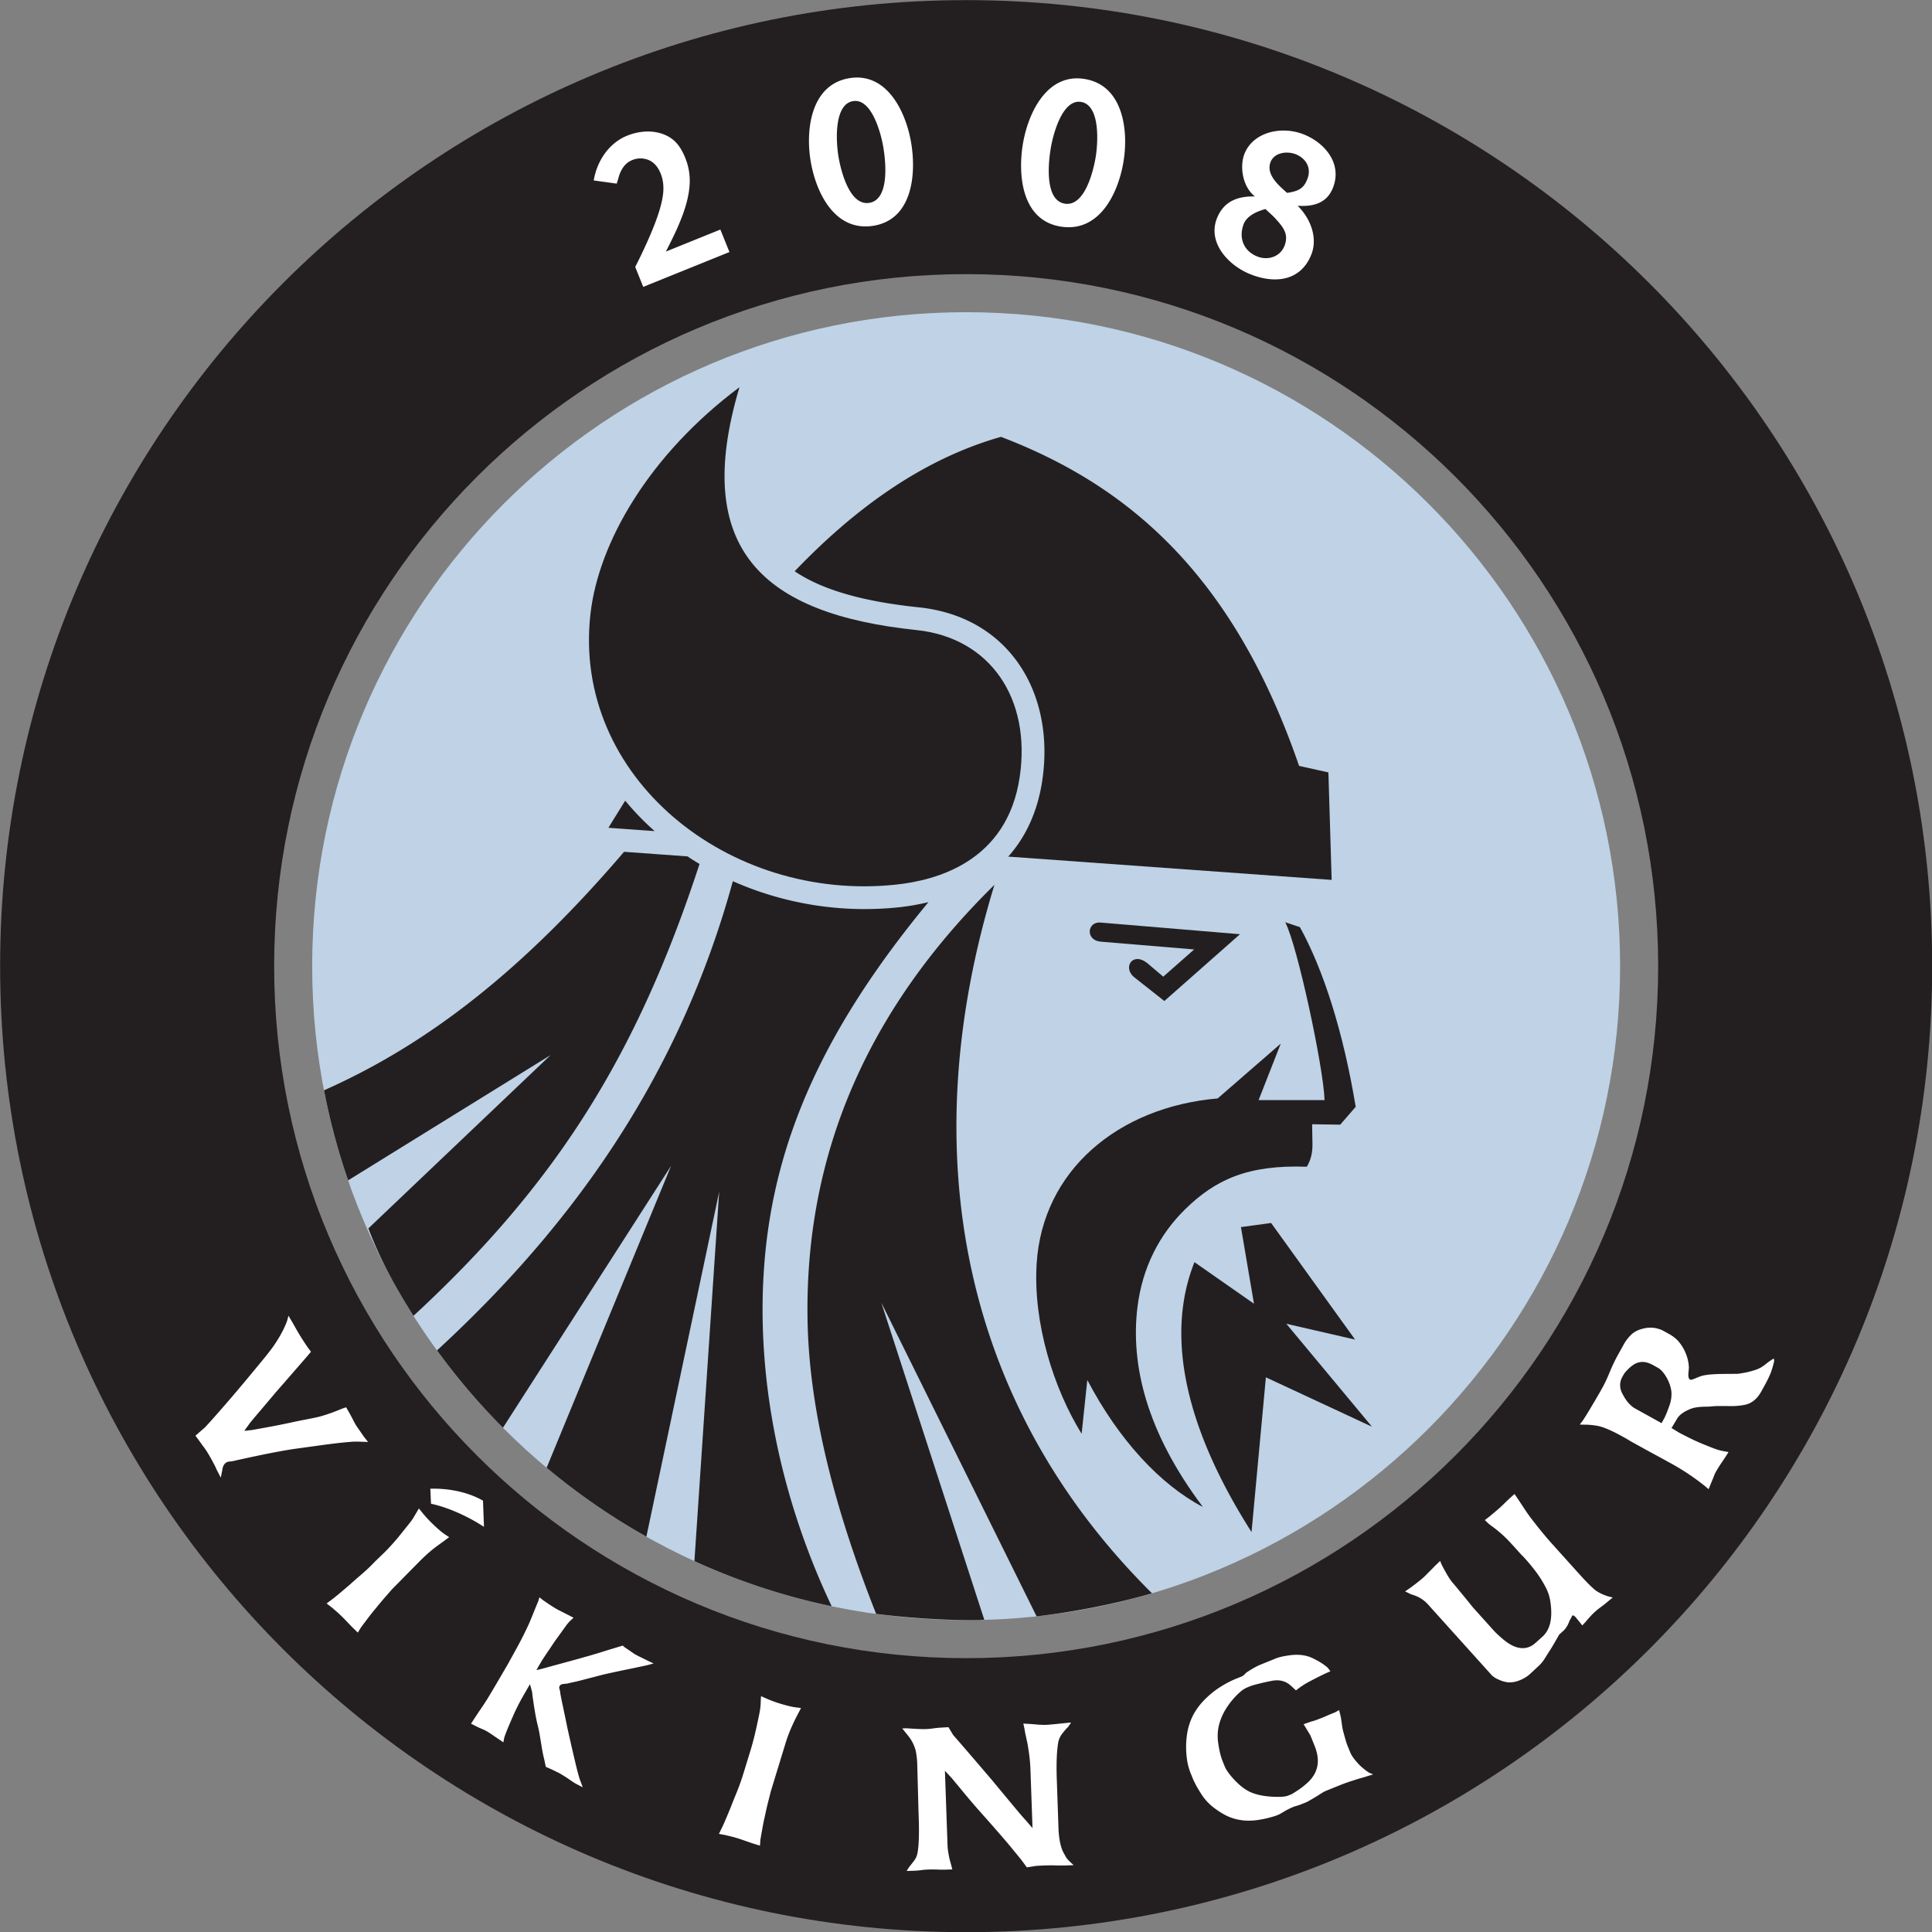 <svg xmlns="http://www.w3.org/2000/svg" viewBox=".26 .26 83.34 83.34"><rect x=".26" y=".26" width="83.34" height="83.34" fill="#808080" stroke="none"/><g stroke-width="2.4"><path fill="#231f20" fill-rule="evenodd" d="M41.936.265c23.011 0 41.672 18.66 41.672 41.671s-18.66 41.672-41.672 41.672c-23.01 0-41.671-18.66-41.671-41.672C.265 18.926 18.925.265 41.936.265zm0 11.82c16.484 0 29.852 13.368 29.852 29.851 0 16.484-13.368 29.852-29.852 29.852-16.483 0-29.85-13.368-29.85-29.852 0-16.483 13.367-29.851 29.85-29.851"/><path fill="#bfd2e6" fill-rule="evenodd" d="M41.936 13.727c15.578 0 28.21 12.632 28.21 28.21 0 15.577-12.632 28.21-28.21 28.21-15.577 0-28.21-12.633-28.21-28.21 0-15.578 12.633-28.21 28.21-28.21"/><path fill="#231f20" fill-rule="evenodd" d="M32.158 16.963c-3.9 2.918-6.08 6.696-6.428 9.782-.795 7.042 5.967 12.446 13.182 11.674 1.707-.182 4.795-.966 5.336-4.651.494-3.364-1.26-5.997-4.46-6.33-6.603-.69-9.72-3.472-7.63-10.475"/><path fill="#231f20" fill-rule="evenodd" d="m26.505 35.968 1.993.143a12.01 12.01 0 0 1-1.269-1.312c-.244.392-.486.782-.724 1.169zm17.247 1.243 13.951 1.005-.14-4.637-1.265-.281c-2.892-8.41-7.53-12.157-12.859-14.194-3.396.964-6.322 3.108-8.9 5.799 1.245.837 3.044 1.314 5.352 1.555 3.917.408 5.881 3.712 5.332 7.453-.2 1.359-.716 2.453-1.47 3.3m6.198 31.777c-1.515.448-3.365.808-4.975.997l-6.7-13.535 4.443 13.68c-.307.01.03.016-.783.016a35.06 35.06 0 0 1-3.882-.268c-1.793-4.538-2.9-8.813-2.96-12.725-.111-7.309 2.732-13.486 8.064-18.726-3.547 11.579-1.37 22.464 6.793 30.56"/><path fill="#231f20" fill-rule="evenodd" d="M36.135 69.547a27.979 27.979 0 0 1-5.92-1.947l1.068-15.93-3.14 14.875a28.29 28.29 0 0 1-4.303-2.972l5.37-13.025-7.254 11.3a28.37 28.37 0 0 1-2.844-3.337c5.855-5.388 10.449-11.814 12.761-20.239a14.048 14.048 0 0 0 7.144 1.127 9.78 9.78 0 0 0 1.294-.225c-4.47 5.41-6.649 10.224-7.076 15.554-.378 4.705.58 9.923 2.9 14.819"/><path fill="#231f20" fill-rule="evenodd" d="M18.097 57.02c-.78-1.231-1.432-2.42-1.947-3.77l7.861-7.478-8.733 5.404a28.015 28.015 0 0 1-1.04-3.885c4.588-2.033 8.672-5.294 12.942-10.287l2.741.198c.15.11.376.241.514.328-2.685 8.204-6.147 13.773-12.338 19.49m36.15 9.328.619-6.675 4.576 2.13-3.695-4.441 2.967.683-3.622-5.029-1.302.177.562 3.305-2.567-1.793c-1.265 3.176-.397 7.155 2.462 11.643"/><path fill="#231f20" fill-rule="evenodd" d="M52.152 65.269c-2.463-3.27-3.12-6.165-2.829-8.6.208-1.738.96-3.164 2.055-4.24 1.318-1.294 2.719-1.93 5.253-1.84.152-.253.252-.556.244-.989l-.015-.844 1.213.018.667-.77c-.531-3.216-1.387-5.902-2.406-7.75l-.633-.212c.53 1.012 1.656 6.3 1.696 7.672l-2.845.001.955-2.436-2.721 2.364c-4.307.372-7.559 3.12-7.808 7.125-.16 2.578.742 5.408 1.94 7.34l.245-2.32c1.365 2.6 3.157 4.52 4.99 5.48"/><path fill="#fff" fill-rule="evenodd" d="m31.726 11.132-.392-.97-2.35.95.103-.203c.095-.186.186-.375.276-.564a10 10 0 0 0 .357-.848c.15-.414.267-.859.29-1.3a2.6 2.6 0 0 0-.188-1.12c-.189-.467-.434-.823-.917-1.015-.512-.204-1.091-.15-1.595.052-.791.32-1.304 1.106-1.438 1.93l.99.137c.038-.096.093-.322.125-.405.093-.237.236-.463.473-.577a.928.928 0 0 1 .785-.034c.254.109.413.332.514.581.102.251.131.518.113.787-.027.351-.136.727-.249 1.06-.12.351-.266.7-.416 1.04a22.88 22.88 0 0 1-.546 1.143l.346.859 3.72-1.503m7.84-4.696c-.222-1.344-1.046-3.085-2.687-2.8-1.635.282-1.876 2.208-1.653 3.56.227 1.37 1.039 3.068 2.707 2.803 1.676-.267 1.858-2.205 1.633-3.563zm-1.199.2c.102.615.265 2.218-.597 2.372-.864.154-1.242-1.394-1.344-2.007-.1-.602-.205-2.22.615-2.376.828-.156 1.23 1.422 1.326 2.01m6.016-.164c.223-1.344 1.046-3.085 2.687-2.8 1.636.282 1.877 2.208 1.653 3.56-.226 1.37-1.038 3.068-2.707 2.803-1.676-.267-1.857-2.205-1.633-3.563zm1.2.2c-.103.615-.265 2.218.597 2.372.863.154 1.242-1.394 1.343-2.007.1-.602.206-2.22-.614-2.376-.828-.156-1.23 1.422-1.327 2.01m8.61 5.418c1.057.424 2.185.304 2.638-.86.257-.66.018-1.48-.594-2.093.692.048 1.271-.119 1.528-.789.406-1.057-.385-1.95-1.291-2.299-.934-.358-2.123-.102-2.517.812-.223.517-.134 1.421.435 1.875-.68-.015-1.3.166-1.614.887-.475 1.087.473 2.09 1.415 2.467zm2.467-4.117c-.148.386-.34.533-.88.609-.35-.313-.92-.786-.713-1.328.16-.416.71-.483 1.076-.343.45.173.697.594.517 1.062zm-.99 2.89c-.184.478-.712.64-1.161.468-.595-.229-.822-.79-.61-1.38.147-.409.637-.586.95-.672.16.159.337.297.483.472.314.347.519.64.339 1.112"/><path fill="#231f20" fill-rule="evenodd" d="m50.44 42.39 1.332-1.174-4.053-.338c-.653-.074-.558-.89.036-.82l5.994.501-3.263 2.882-1.27-1.003c-.544-.4-.136-1.126.507-.654l.717.606"/><path fill="#fff" d="m10.796 61.982.351-.038c.01-.003.128-.024.352-.064a35.66 35.66 0 0 0 1.516-.3c.017-.004.141-.03.377-.075a21.7 21.7 0 0 0 .53-.108c.12-.026.26-.065.425-.119a8.29 8.29 0 0 0 .648-.245l.196-.067.113.196a8.336 8.336 0 0 1 .194.36c.03.06.062.12.094.178.032.052.07.11.115.174.044.063.085.12.12.172l.074.108c.014.02.029.041.043.064l.193.243-.322-.01a3.108 3.108 0 0 0-.486.011c-.207.016-.412.038-.614.062a44.6 44.6 0 0 0-.794.104l-.92.127c-.602.086-1.497.263-2.687.53a.552.552 0 0 1-.116.017.598.598 0 0 0-.109.017.291.291 0 0 0-.078.035c-.087.06-.14.16-.158.299l-.069.346-.182-.351a2.928 2.928 0 0 0-.147-.299 6.7 6.7 0 0 0-.24-.425 3.685 3.685 0 0 0-.182-.266 5.249 5.249 0 0 1-.158-.219l-.184-.248.396-.346c.028-.024.166-.174.412-.45a70.488 70.488 0 0 0 1.622-1.898c.273-.33.47-.567.587-.713.117-.144.23-.29.335-.437.106-.147.217-.324.333-.53.115-.205.207-.405.274-.597l.053-.205.176.297c.069.12.13.229.183.324a10.498 10.498 0 0 0 .5.784l.112.15-.152.182c-.756.87-1.212 1.394-1.365 1.567-.052.064-.256.305-.607.719-.353.414-.534.632-.543.653l-.21.29m8.719 4.675c-.25.186-.449.324-.581.43-.2.162-.41.355-.628.577l-1.131 1.147-.241.275c-.166.19-.32.373-.465.553a9.54 9.54 0 0 0-.328.41l-.307.408-.139.229-.165-.16a6.412 6.412 0 0 1-.185-.186l-.21-.22a6.608 6.608 0 0 0-.31-.3 5.966 5.966 0 0 1-.095-.082l-.152-.131-.23-.178.203-.151c.134-.098.401-.319.8-.663a18.9 18.9 0 0 1 .394-.347c.129-.11.253-.22.373-.33.119-.11.248-.25.403-.4l.337-.325a9.73 9.73 0 0 0 .767-.873c.18-.223.312-.385.386-.486.074-.1.143-.228.229-.373l.089-.15.123.152c.137.17.29.341.466.51.207.2.382.355.53.453l.186.123-.119.088M23.4 72.3c.1-.018.229-.05.39-.095l.46-.127c.868-.233 1.496-.41 1.886-.53.15-.049.48-.15.987-.302l.08.07.154.104c.043.03.09.06.137.095.047.033.097.066.148.1.078.044.18.097.305.156.124.06.233.115.325.161l.184.083-.232.063c-.018.008-.286.066-.805.174a47.47 47.47 0 0 0-1.121.24c-.158.04-.325.084-.5.13l-.488.126a8.45 8.45 0 0 1-.404.094l-.184.043-.14.013a.369.369 0 0 0-.109.026.147.147 0 0 0-.09.134.314.314 0 0 0 .015.075c.009.026.015.055.023.086-.001.052.035.246.108.583.071.338.141.668.206.993.111.503.218.969.319 1.395.1.428.175.71.224.847l.121.321-.317-.164a4.815 4.815 0 0 1-.272-.18 5.9 5.9 0 0 0-.37-.235 1.46 1.46 0 0 0-.117-.064 3.816 3.816 0 0 1-.09-.042c-.036-.018-.084-.043-.146-.072l-.284-.127-.061-.296a6.505 6.505 0 0 1-.11-.53 61.963 61.963 0 0 0-.085-.517 5.825 5.825 0 0 0-.115-.536 9.726 9.726 0 0 1-.093-.474 20.204 20.204 0 0 1-.114-.76.873.873 0 0 0-.034-.199l-.07-.253-.302.524a8.832 8.832 0 0 0-.443.886c-.188.426-.31.726-.366.905l-.036.194-.19-.129a9.546 9.546 0 0 1-.2-.135 7.646 7.646 0 0 0-.177-.12 3.176 3.176 0 0 0-.158-.098 1.333 1.333 0 0 0-.117-.059l-.159-.07a1.282 1.282 0 0 1-.111-.05l-.283-.144.169-.26.17-.256c.063-.09.119-.175.171-.252a8.24 8.24 0 0 0 .183-.282c.095-.154.244-.403.445-.746.201-.343.36-.614.474-.813l.368-.669c.184-.335.358-.68.52-1.035.043-.097.119-.28.227-.55.11-.269.167-.409.173-.42l.05-.168.148.118c.24.168.427.292.566.371.06.036.13.072.204.109l.257.13.297.153-.098.09c-.081.077-.15.152-.204.225-.053.073-.123.168-.207.286l-.315.437c-.118.178-.2.302-.248.37a18.567 18.567 0 0 0-.31.468l-.22.38m11.348 1.77a9.188 9.188 0 0 0-.322.648 6.42 6.42 0 0 0-.298.799l-.617 2.017-.09.354c-.062.244-.116.478-.163.704a9.907 9.907 0 0 0-.106.514l-.089.503-.02.267-.22-.068a6.18 6.18 0 0 1-.248-.081l-.286-.1a6.578 6.578 0 0 0-.413-.128 4.856 4.856 0 0 1-.123-.03c-.047-.011-.112-.026-.194-.047l-.286-.054.111-.227c.076-.148.214-.466.412-.954.064-.168.13-.33.194-.487a10.133 10.133 0 0 0 .36-1.003l.284-.925c.104-.341.199-.716.286-1.126.06-.281.103-.484.123-.608.021-.123.033-.269.035-.436l.011-.175.179.08c.198.09.414.172.647.243.275.084.502.138.678.162l.22.025-.065.133m10.052 5.047-.088-2.497a6.505 6.505 0 0 0-.044-.583c-.021-.18-.051-.37-.086-.57l-.071-.328a3.455 3.455 0 0 1-.055-.293l-.052-.236.286.017c.08.005.144.011.193.015a5.005 5.005 0 0 0 .474.025c.124-.004.402-.03.833-.076l.276-.026-.139.2c-.046.038-.12.121-.222.252a.887.887 0 0 0-.188.368c-.071.382-.094.925-.07 1.626l.073 2.098c.016.453.085.804.207 1.05.065.12.11.199.133.237.024.039.07.091.138.158l.176.164-.363.013a6.506 6.506 0 0 1-.408-.002 6.209 6.209 0 0 0-.413 0 9.735 9.735 0 0 0-.447.022l-.386.062-.252-.34c-.238-.292-.43-.526-.575-.7a74.795 74.795 0 0 0-1.21-1.382 29.613 29.613 0 0 1-.774-.91c-.3-.362-.45-.544-.453-.543l-.271-.292.014.403.098 2.806c.005.141.027.305.065.492.016.089.043.192.078.306l.064.248-.277.01a5.736 5.736 0 0 1-.38-.004 5.802 5.802 0 0 0-.39 0 2.73 2.73 0 0 0-.28.024 2.98 2.98 0 0 1-.276.026l-.368.012.094-.149c.037-.05.105-.135.2-.257a.813.813 0 0 0 .174-.363c.06-.324.078-.837.053-1.538l-.008-.242-.054-2.018a3.594 3.594 0 0 0-.063-.605 1.694 1.694 0 0 0-.306-.63 24.371 24.371 0 0 0-.17-.21l-.107-.138.194-.006c-.022 0 .079.008.3.02.225.014.402.019.537.014a2.84 2.84 0 0 0 .3-.028c.114-.016.225-.027.336-.034l.324-.019.207.342.24.274a260.188 260.188 0 0 1 .909 1.056l.526.615.407.492.456.548c.175.21.307.369.398.474.091.105.142.163.153.172l.33.378M56.643 71.7c.096.023.211.071.35.143.14.073.257.143.355.212.098.07.162.12.194.157l.108.14-.185.082a14.05 14.05 0 0 0-.661.331 3.653 3.653 0 0 0-.5.305l-.14.108-.216-.198c-.224-.208-.504-.28-.838-.212a8.543 8.543 0 0 0-.523.116 4.985 4.985 0 0 0-.356.097l-.187.076a1.139 1.139 0 0 0-.3.2 3.276 3.276 0 0 0-.629.763 2.36 2.36 0 0 0-.203.43c-.116.31-.151.634-.107.967.045.333.11.604.195.815l.098.243c.037.09.11.206.222.346.11.14.238.276.383.408.146.132.293.235.44.31.242.119.548.192.92.22.37.027.627.012.769-.045l.146-.059c.049-.028.14-.085.27-.17.13-.086.263-.19.397-.31a1.47 1.47 0 0 0 .306-.37c.202-.352.208-.762.018-1.232l-.185-.459-.29-.477.321-.113c.094-.02.267-.081.52-.183l.301-.13.224-.091.164-.093.044.175c.017.064.03.125.04.182l.033.229c.012.094.026.184.044.267.09.34.15.552.184.636l.13.322c.057.14.168.302.338.487.069.08.165.168.286.262a1.4 1.4 0 0 0 .201.143l.17.073-.228.068a5.24 5.24 0 0 1-.266.08 7.36 7.36 0 0 0-.308.094 9.87 9.87 0 0 0-.533.182l-.675.273a1.08 1.08 0 0 0-.146.07c-.037.021-.083.05-.134.084a4.464 4.464 0 0 1-.167.104l-.163.098-.166.096c-.046.026-.074.04-.083.044l-.286.115-.093.03a3.75 3.75 0 0 1-.084.026.897.897 0 0 0-.067.02 2.858 2.858 0 0 0-.441.215 9.11 9.11 0 0 1-.212.124l-.135.055a4.561 4.561 0 0 1-.895.201c-.25.025-.48.019-.687-.02a2.158 2.158 0 0 1-.565-.182 3.505 3.505 0 0 1-.538-.342 2.232 2.232 0 0 1-.569-.633 4.386 4.386 0 0 1-.32-.578l-.128-.316a2.609 2.609 0 0 1-.153-.64 3.767 3.767 0 0 1-.008-.83 2.78 2.78 0 0 1 .203-.824c.114-.267.278-.517.49-.749.213-.23.444-.428.695-.594.25-.165.5-.298.75-.4l.206-.082a.436.436 0 0 0 .146-.093.485.485 0 0 0 .06-.06.393.393 0 0 1 .076-.059 3.94 3.94 0 0 1 .517-.294l.709-.287c.139-.056.343-.102.614-.138.27-.034.515-.022.733.038m5.779-4.001a4.81 4.81 0 0 0 .165.316c.12.222.225.387.317.497.087.102.206.244.355.426a31.515 31.515 0 0 1 .53.652l.916 1.018c.081.09.21.21.387.36.176.151.35.26.524.326.333.121.626.066.881-.164l.3-.27c.342-.308.453-.827.332-1.56a1.929 1.929 0 0 0-.223-.624 4.87 4.87 0 0 0-.397-.623 8.37 8.37 0 0 0-.441-.536 4.463 4.463 0 0 0-.116-.127.948.948 0 0 0-.054-.05l-.199-.22a16.112 16.112 0 0 0-.438-.474 5.603 5.603 0 0 0-.61-.524 2.072 2.072 0 0 1-.184-.141l-.155-.148.219-.171c.215-.18.355-.298.42-.356a7.99 7.99 0 0 0 .227-.216c.09-.089.166-.16.226-.215l.186-.167.083.116c.132.197.243.365.333.503.09.137.175.26.256.37.353.463.67.85.949 1.16l1.215 1.35c.258.286.473.5.644.645.149.108.334.2.558.27l.2.05-.3.247c-.028.027-.096.078-.2.156a3.373 3.373 0 0 0-.272.218 3.4 3.4 0 0 0-.27.28 2.645 2.645 0 0 0-.138.161l-.133.142-.275-.34c-.069-.076-.117-.106-.147-.086a.366.366 0 0 0-.06.1.607.607 0 0 1-.06.104 3.388 3.388 0 0 1-.09.213l-.072.111a.57.57 0 0 1-.102.121l-.192.173c.002-.001-.051.092-.16.283-.11.191-.197.336-.264.436l-.121.19c-.072.118-.126.2-.162.248a1.587 1.587 0 0 1-.15.17l-.424.393a1.435 1.435 0 0 1-.414.247 1.14 1.14 0 0 1-.499.094 1.33 1.33 0 0 1-.422-.123.948.948 0 0 1-.284-.177l-2.783-3.09a1.428 1.428 0 0 0-.583-.37 1.964 1.964 0 0 1-.165-.059l-.213-.106.227-.157c.244-.178.434-.328.57-.45.035-.031.13-.126.287-.285.156-.157.228-.231.216-.22l.213-.203.036.106m9.942-5.838.312.191c.07.04.224.117.466.239.24.12.472.223.696.31.185.076.33.132.436.17.105.038.233.07.38.097l.169.03-.142.225-.16.237a6.356 6.356 0 0 0-.25.401 1.244 1.244 0 0 0-.063.136c-.02.052-.039.096-.052.132l-.042.103-.024.058-.127.31-.132-.115a10.258 10.258 0 0 0-1.457-.98l-.422-.232a198.367 198.367 0 0 1-.732-.398l-.63-.349a3.914 3.914 0 0 0-.119-.073c-.04-.025-.126-.072-.254-.143-.41-.227-.74-.371-.992-.432a3.092 3.092 0 0 0-.6-.061l-.22-.005.138-.181c.092-.142.184-.289.275-.44l.247-.416.242-.417.086-.156c.088-.157.19-.374.304-.65.115-.278.233-.524.352-.739l.225-.405a1.83 1.83 0 0 1 .38-.5c.134-.116.302-.196.506-.24a1.2 1.2 0 0 1 .863.107l.229.127c.168.093.306.2.412.321a1.901 1.901 0 0 1 .406.808 1.6 1.6 0 0 1 .043.331l-.024.272c-.002.13.02.206.066.232.03.016.063.018.096.005l.097-.034c.186-.08.318-.13.396-.144.112-.021.229-.037.35-.045.12-.01.226-.014.319-.017l.3-.004a4.65 4.65 0 0 1 .2-.001l.314-.003c.027-.003.101-.015.224-.036.123-.02.253-.05.391-.09.137-.037.252-.08.345-.13.07-.035.153-.092.249-.169a2.2 2.2 0 0 1 .192-.142l.144-.096.02.088c.002.018-.013.084-.042.197a3.62 3.62 0 0 1-.108.34c-.059.15-.152.34-.279.57l-.132.238c-.178.32-.416.51-.714.569a3.104 3.104 0 0 1-.678.052l-.402-.002c-.112 0-.203.003-.271.01l-.23.018c-.332-.003-.577.028-.74.092-.303.12-.5.264-.593.431zm-.43-.21.115-.208c.05-.09.12-.257.207-.502a1.47 1.47 0 0 0 .103-.653 1.664 1.664 0 0 0-.22-.625c-.117-.198-.24-.332-.369-.404l-.208-.115c-.208-.115-.397-.155-.57-.122a.701.701 0 0 0-.303.133 1.567 1.567 0 0 0-.254.228 1.275 1.275 0 0 0-.121.143l-.09.162a.718.718 0 0 0-.076.3.76.76 0 0 0 .103.404c.098.187.194.327.287.422.093.093.166.155.219.184l.938.52.239.133m-53.111 2.829.03.647c.773.164 1.656.582 2.284.998l-.042-1.13c-.756-.436-1.675-.538-2.272-.515"/></g></svg>